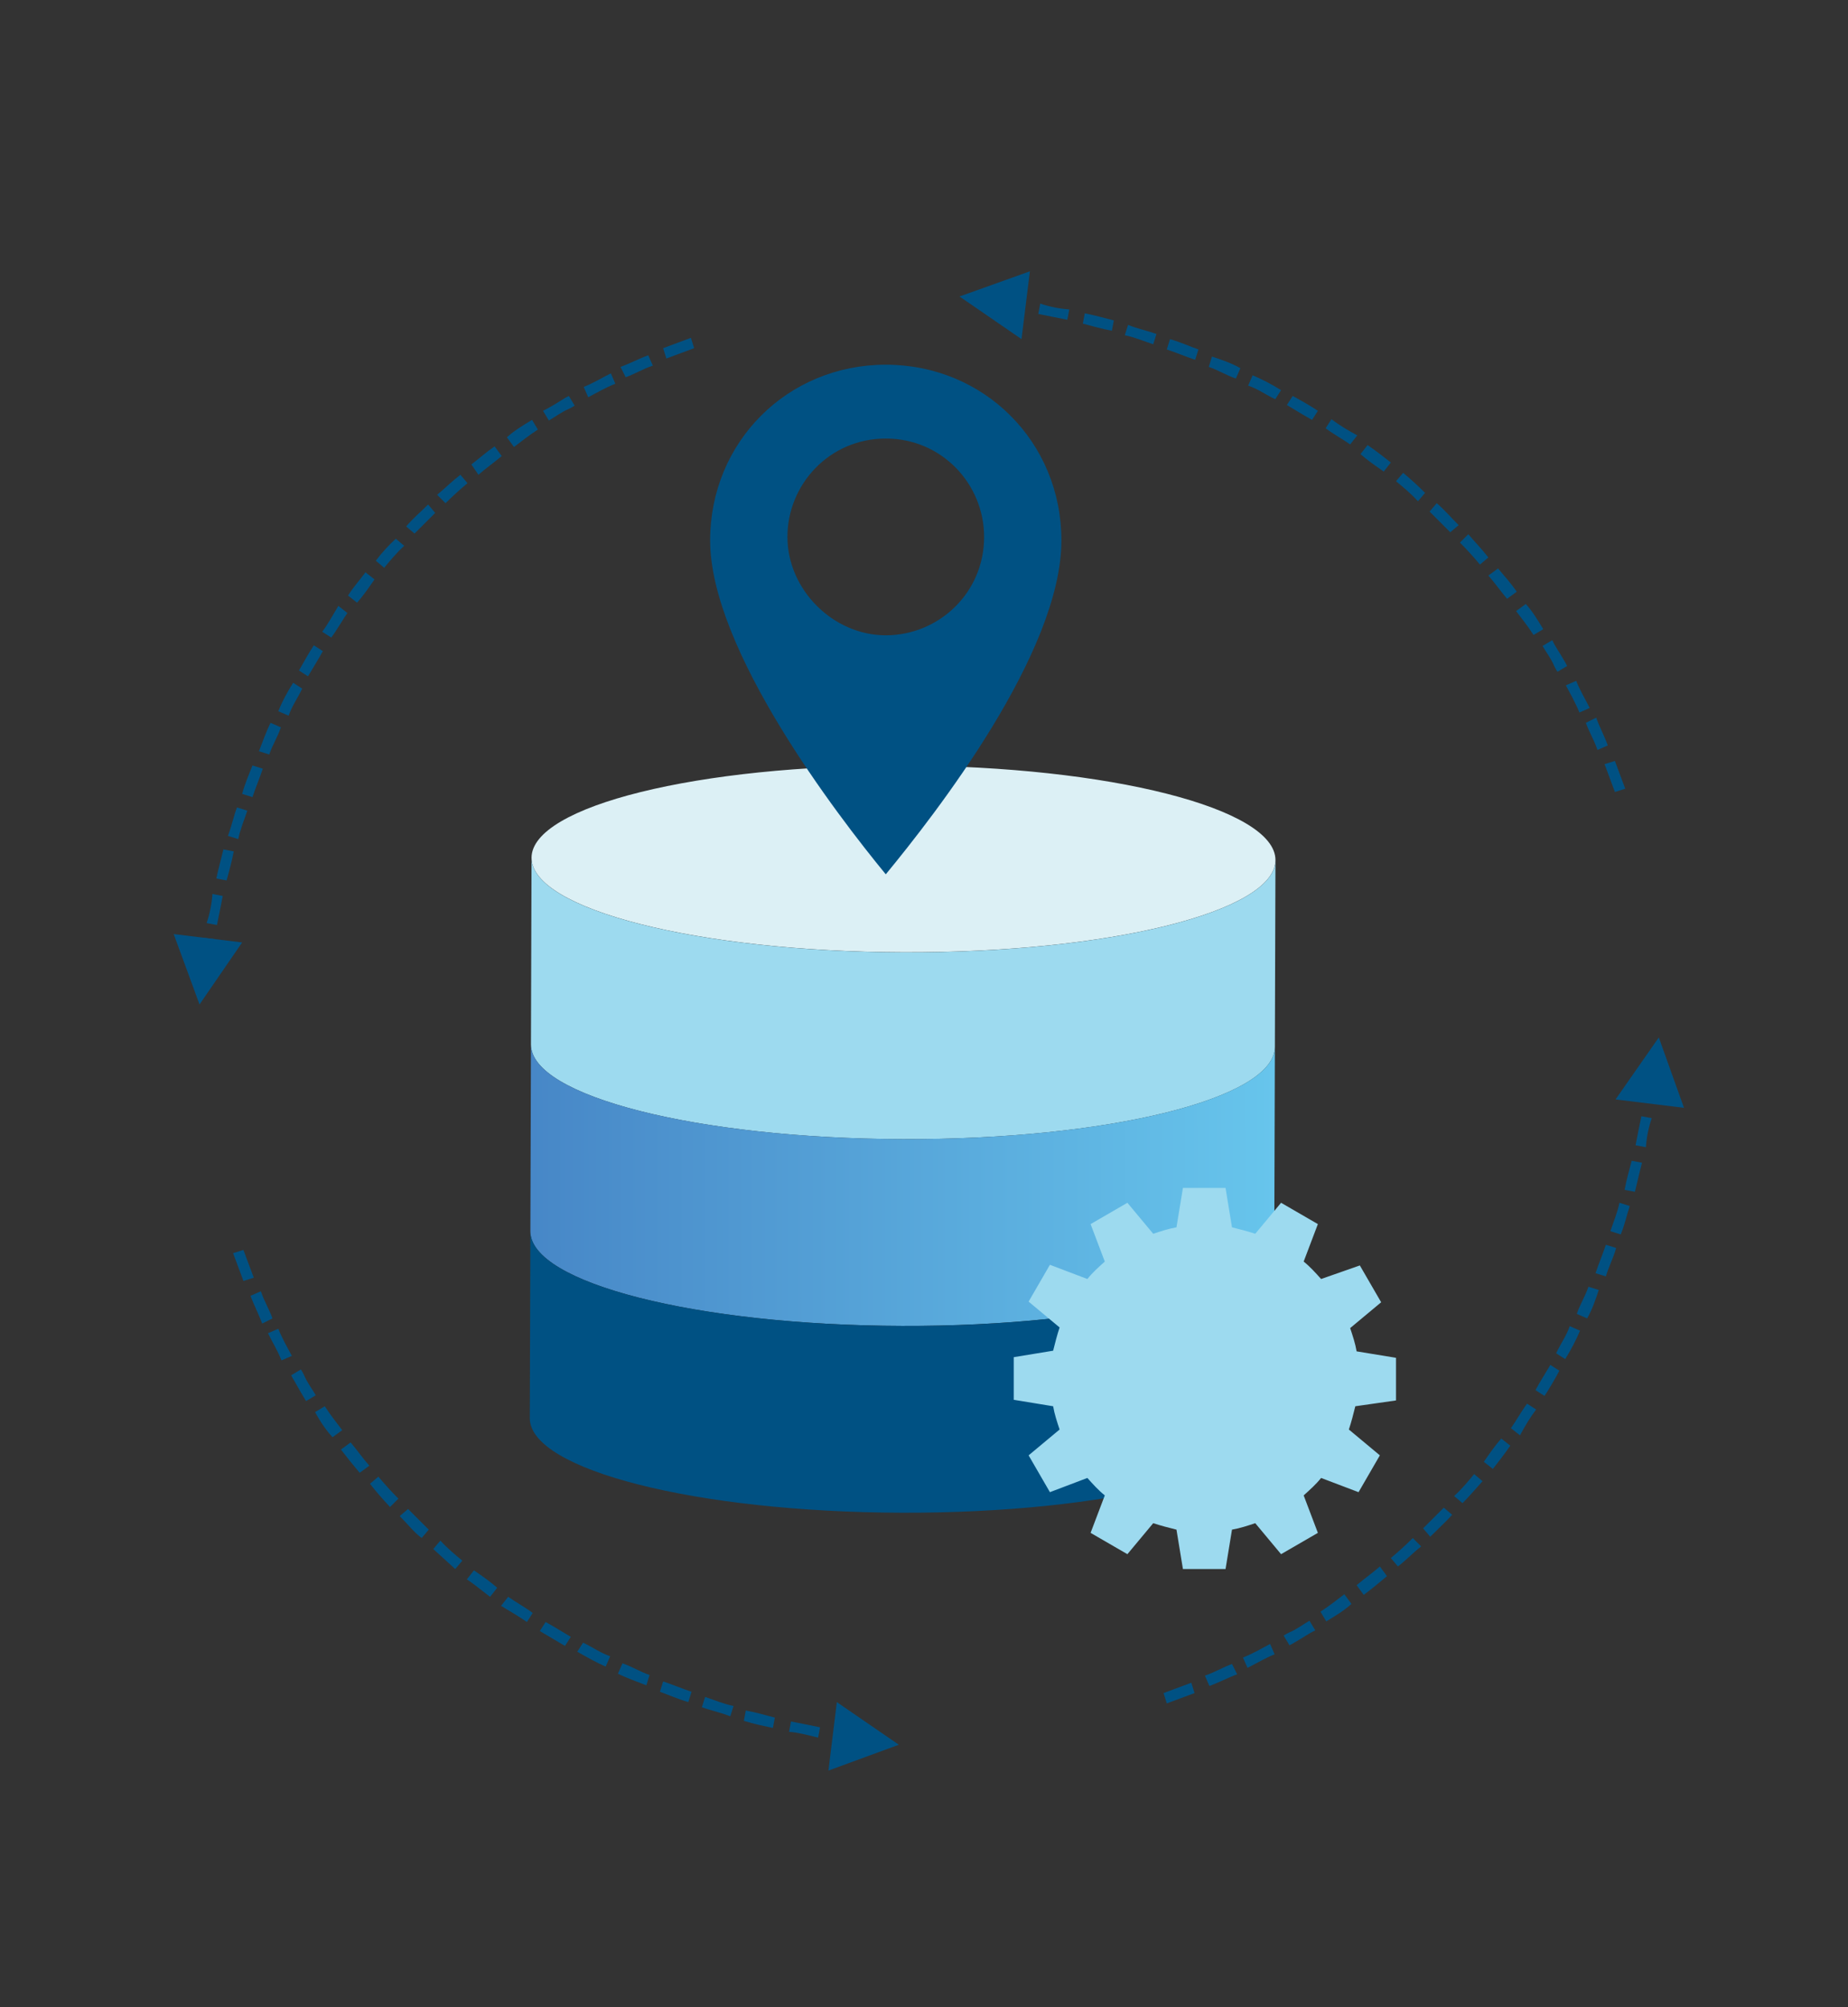 <?xml version="1.0" encoding="utf-8"?>
<!-- Generator: Adobe Illustrator 25.3.1, SVG Export Plug-In . SVG Version: 6.00 Build 0)  -->
<svg version="1.1" id="icon" xmlns="http://www.w3.org/2000/svg" xmlns:xlink="http://www.w3.org/1999/xlink" x="0px" y="0px"
	 viewBox="0 0 286.2 310.7" style="enable-background:new 0 0 286.2 310.7;" xml:space="preserve">
<rect x="0" y="0" width="286.2" height="310.7" fill="#333333" stroke="none"/>
<style type="text/css">
	.st0{fill:#DCF0F5;}
	.st1{fill:#9DDAEF;}
	.st2{fill:url(#SVGID_1_);}
	.st3{fill:#005183;}
	.st4{opacity:0.5;}
	.st5{clip-path:url(#SVGID_6_);}
	.st6{clip-path:url(#SVGID_7_);fill:url(#SVGID_8_);}
	.st7{clip-path:url(#SVGID_13_);}
	.st8{clip-path:url(#SVGID_14_);fill:url(#SVGID_15_);}
	.st9{clip-path:url(#SVGID_20_);}
	.st10{clip-path:url(#SVGID_21_);fill:url(#SVGID_22_);}
	.st11{clip-path:url(#SVGID_27_);}
	.st12{clip-path:url(#SVGID_28_);fill:url(#SVGID_29_);}
	.st13{clip-path:url(#SVGID_34_);}
	.st14{clip-path:url(#SVGID_35_);fill:url(#SVGID_36_);}
	.st15{clip-path:url(#SVGID_41_);}
	.st16{clip-path:url(#SVGID_42_);fill:url(#SVGID_43_);}
	.st17{clip-path:url(#SVGID_48_);}
	.st18{clip-path:url(#SVGID_49_);fill:url(#SVGID_50_);}
	.st19{clip-path:url(#SVGID_55_);}
	.st20{clip-path:url(#SVGID_56_);fill:url(#SVGID_57_);}
	.st21{clip-path:url(#SVGID_62_);}
	.st22{clip-path:url(#SVGID_63_);fill:url(#SVGID_64_);}
	.st23{clip-path:url(#SVGID_69_);}
	.st24{clip-path:url(#SVGID_70_);fill:url(#SVGID_71_);}
</style>
<g id="surface1_4_">
	<path class="st0" d="M197.53,133.15c0.03-7.99-25.74-14.54-57.56-14.64s-57.62,6.29-57.65,14.27s25.74,14.54,57.56,14.64
		C171.7,147.53,197.51,141.14,197.53,133.15z"/>
	<path class="st1" d="M139.79,176.35c31.8,0.1,57.62-6.28,57.65-14.27l0.09-28.92c-0.03,7.99-25.85,14.38-57.65,14.27
		c-31.8-0.1-57.58-6.65-57.56-14.64l-0.09,28.92C82.21,169.69,107.99,176.24,139.79,176.35z"/>
	
		<linearGradient id="SVGID_1_" gradientUnits="userSpaceOnUse" x1="79.846" y1="162.058" x2="128.986" y2="162.058" gradientTransform="matrix(2.347 1.049389e-03 1.049388e-03 2.02 -105.4 -143.91)">
		<stop  offset="0" style="stop-color:#4787C7"/>
		<stop  offset="1" style="stop-color:#67C5EC"/>
	</linearGradient>
	<path class="st2" d="M139.7,205.26c31.8,0.1,57.62-6.28,57.65-14.27l0.09-28.92c-0.03,7.99-25.85,14.38-57.65,14.27
		c-31.8-0.1-57.58-6.65-57.56-14.64l-0.09,28.92C82.12,198.61,107.9,205.16,139.7,205.26z"/>
	<path class="st3" d="M197.35,190.99c-0.03,7.99-25.85,14.38-57.65,14.27c-31.8-0.1-57.58-6.65-57.56-14.64l-0.09,28.92
		c-0.03,7.99,25.75,14.54,57.56,14.64c31.8,0.1,57.62-6.28,57.65-14.27L197.35,190.99z"/>
</g>
<g class="st4">
	<g>
		<g>
			<g>
				<g>
					<g>
						<g>
							<g>
								<defs>
									<polygon id="SVGID_2_" points="61.7,-198.2 62.3,-198.2 61.7,-197.5 									"/>
								</defs>
								<clipPath id="SVGID_3_">
									<use xlink:href="#SVGID_2_"  style="overflow:visible;"/>
								</clipPath>
							</g>
							<g>
								<defs>
									<polygon id="SVGID_4_" points="61.7,-198.2 62.3,-198.2 61.7,-197.5 									"/>
								</defs>
								<defs>
									<polygon id="SVGID_5_" points="60.3,-199.5 59.6,-199.5 60.3,-200.2 									"/>
								</defs>
								<clipPath id="SVGID_6_">
									<use xlink:href="#SVGID_4_"  style="overflow:visible;"/>
								</clipPath>
								<clipPath id="SVGID_7_" class="st5">
									<use xlink:href="#SVGID_5_"  style="overflow:visible;"/>
								</clipPath>
								
									<linearGradient id="SVGID_8_" gradientUnits="userSpaceOnUse" x1="266.573" y1="1978.15" x2="278.688" y2="2005.654" gradientTransform="matrix(1 0 0 1 0 -2065.89)">
									<stop  offset="0" style="stop-color:#FFFFFF"/>
									<stop  offset="0.691" style="stop-color:#000000"/>
								</linearGradient>
								<polygon class="st6" points="251.3,-83.3 286.4,-61.3 292.1,-68.9 264.9,-85.1 								"/>
							</g>
						</g>
					</g>
				</g>
			</g>
		</g>
	</g>
	<g>
		<g>
			<g>
				<g>
					<g>
						<g>
							<g>
								<defs>
									<polygon id="SVGID_9_" points="61.7,-198.2 62.3,-198.2 61.7,-197.5 									"/>
								</defs>
								<clipPath id="SVGID_10_">
									<use xlink:href="#SVGID_9_"  style="overflow:visible;"/>
								</clipPath>
							</g>
							<g>
								<defs>
									<polygon id="SVGID_11_" points="61.7,-198.2 62.3,-198.2 61.7,-197.5 									"/>
								</defs>
								<defs>
									<polygon id="SVGID_12_" points="60.3,-199.5 59.6,-199.5 60.3,-200.2 									"/>
								</defs>
								<clipPath id="SVGID_13_">
									<use xlink:href="#SVGID_11_"  style="overflow:visible;"/>
								</clipPath>
								<clipPath id="SVGID_14_" class="st7">
									<use xlink:href="#SVGID_12_"  style="overflow:visible;"/>
								</clipPath>
								
									<linearGradient id="SVGID_15_" gradientUnits="userSpaceOnUse" x1="248.741" y1="1980.793" x2="261.952" y2="2010.787" gradientTransform="matrix(1 0 0 1 0 -2065.89)">
									<stop  offset="0" style="stop-color:#FFFFFF"/>
									<stop  offset="0.691" style="stop-color:#000000"/>
								</linearGradient>
								<polygon class="st8" points="232.5,-80.4 263.1,-59.5 275.6,-58.5 277.4,-61.6 246.4,-81.7 								"/>
							</g>
						</g>
					</g>
				</g>
			</g>
		</g>
	</g>
	<g>
		<g>
			<g>
				<g>
					<g>
						<g>
							<g>
								<defs>
									<polygon id="SVGID_16_" points="61.7,-198.2 62.3,-198.2 61.7,-197.5 									"/>
								</defs>
								<clipPath id="SVGID_17_">
									<use xlink:href="#SVGID_16_"  style="overflow:visible;"/>
								</clipPath>
							</g>
							<g>
								<defs>
									<polygon id="SVGID_18_" points="61.7,-198.2 62.3,-198.2 61.7,-197.5 									"/>
								</defs>
								<defs>
									<polygon id="SVGID_19_" points="60.3,-199.5 59.6,-199.5 60.3,-200.2 									"/>
								</defs>
								<clipPath id="SVGID_20_">
									<use xlink:href="#SVGID_18_"  style="overflow:visible;"/>
								</clipPath>
								<clipPath id="SVGID_21_" class="st9">
									<use xlink:href="#SVGID_19_"  style="overflow:visible;"/>
								</clipPath>
								
									<linearGradient id="SVGID_22_" gradientUnits="userSpaceOnUse" x1="230.161" y1="1984.216" x2="243.109" y2="2013.611" gradientTransform="matrix(1 0 0 1 0 -2065.89)">
									<stop  offset="0" style="stop-color:#FFFFFF"/>
									<stop  offset="0.691" style="stop-color:#000000"/>
								</linearGradient>
								<polygon class="st10" points="214,-76.9 240.7,-57 256.7,-55.8 258.5,-58.8 227.6,-78.8 								"/>
							</g>
						</g>
					</g>
				</g>
			</g>
		</g>
	</g>
	<g>
		<g>
			<g>
				<g>
					<g>
						<g>
							<g>
								<defs>
									<polygon id="SVGID_23_" points="61.7,-198.2 62.3,-198.2 61.7,-197.5 									"/>
								</defs>
								<clipPath id="SVGID_24_">
									<use xlink:href="#SVGID_23_"  style="overflow:visible;"/>
								</clipPath>
							</g>
							<g>
								<defs>
									<polygon id="SVGID_25_" points="61.7,-198.2 62.3,-198.2 61.7,-197.5 									"/>
								</defs>
								<defs>
									<polygon id="SVGID_26_" points="60.3,-199.5 59.6,-199.5 60.3,-200.2 									"/>
								</defs>
								<clipPath id="SVGID_27_">
									<use xlink:href="#SVGID_25_"  style="overflow:visible;"/>
								</clipPath>
								<clipPath id="SVGID_28_" class="st11">
									<use xlink:href="#SVGID_26_"  style="overflow:visible;"/>
								</clipPath>
								
									<linearGradient id="SVGID_29_" gradientUnits="userSpaceOnUse" x1="207.879" y1="1988.126" x2="216.877" y2="2008.554" gradientTransform="matrix(1 0 0 1 0 -2065.89)">
									<stop  offset="0" style="stop-color:#FFFFFF"/>
									<stop  offset="0.691" style="stop-color:#000000"/>
								</linearGradient>
								<polygon class="st12" points="195.3,-73.9 214.5,-62.1 222.4,-61.6 229.5,-61.1 208.9,-75.5 								"/>
							</g>
						</g>
					</g>
				</g>
			</g>
		</g>
	</g>
	<g>
		<g>
			<g>
				<g>
					<g>
						<g>
							<g>
								<defs>
									<polygon id="SVGID_30_" points="61.7,-198.2 62.3,-198.2 61.7,-197.5 									"/>
								</defs>
								<clipPath id="SVGID_31_">
									<use xlink:href="#SVGID_30_"  style="overflow:visible;"/>
								</clipPath>
							</g>
							<g>
								<defs>
									<polygon id="SVGID_32_" points="61.7,-198.2 62.3,-198.2 61.7,-197.5 									"/>
								</defs>
								<defs>
									<polygon id="SVGID_33_" points="60.3,-199.5 59.6,-199.5 60.3,-200.2 									"/>
								</defs>
								<clipPath id="SVGID_34_">
									<use xlink:href="#SVGID_32_"  style="overflow:visible;"/>
								</clipPath>
								<clipPath id="SVGID_35_" class="st13">
									<use xlink:href="#SVGID_33_"  style="overflow:visible;"/>
								</clipPath>
								
									<linearGradient id="SVGID_36_" gradientUnits="userSpaceOnUse" x1="188.902" y1="1990.807" x2="196.169" y2="2007.306" gradientTransform="matrix(1 0 0 1 0 -2065.89)">
									<stop  offset="0" style="stop-color:#FFFFFF"/>
									<stop  offset="0.691" style="stop-color:#000000"/>
								</linearGradient>
								<polygon class="st14" points="176.5,-71 189.5,-64.2 201.2,-63.1 208.6,-62.6 190,-72.5 								"/>
							</g>
						</g>
					</g>
				</g>
			</g>
		</g>
	</g>
	<g>
		<g>
			<g>
				<g>
					<g>
						<g>
							<g>
								<defs>
									<polygon id="SVGID_37_" points="61.7,-198.2 62.3,-198.2 61.7,-197.5 									"/>
								</defs>
								<clipPath id="SVGID_38_">
									<use xlink:href="#SVGID_37_"  style="overflow:visible;"/>
								</clipPath>
							</g>
							<g>
								<defs>
									<polygon id="SVGID_39_" points="61.7,-198.2 62.3,-198.2 61.7,-197.5 									"/>
								</defs>
								<defs>
									<polygon id="SVGID_40_" points="60.3,-199.5 59.6,-199.5 60.3,-200.2 									"/>
								</defs>
								<clipPath id="SVGID_41_">
									<use xlink:href="#SVGID_39_"  style="overflow:visible;"/>
								</clipPath>
								<clipPath id="SVGID_42_" class="st15">
									<use xlink:href="#SVGID_40_"  style="overflow:visible;"/>
								</clipPath>
								
									<linearGradient id="SVGID_43_" gradientUnits="userSpaceOnUse" x1="166.369" y1="1993.031" x2="171.487" y2="2004.649" gradientTransform="matrix(1 0 0 1 0 -2065.89)">
									<stop  offset="6.060610e-03" style="stop-color:#FFFFFF"/>
									<stop  offset="0.691" style="stop-color:#000000"/>
								</linearGradient>
								<polygon class="st16" points="156.2,-69.3 159.3,-66.6 176.5,-65.1 181.7,-64.7 169.7,-70.9 								"/>
							</g>
						</g>
					</g>
				</g>
			</g>
		</g>
	</g>
	<g>
		<g>
			<g>
				<g>
					<g>
						<g>
							<g>
								<defs>
									<polygon id="SVGID_44_" points="61.7,-198.2 62.3,-198.2 61.7,-197.5 									"/>
								</defs>
								<clipPath id="SVGID_45_">
									<use xlink:href="#SVGID_44_"  style="overflow:visible;"/>
								</clipPath>
							</g>
							<g>
								<defs>
									<polygon id="SVGID_46_" points="61.7,-198.2 62.3,-198.2 61.7,-197.5 									"/>
								</defs>
								<defs>
									<polygon id="SVGID_47_" points="60.3,-199.5 59.6,-199.5 60.3,-200.2 									"/>
								</defs>
								<clipPath id="SVGID_48_">
									<use xlink:href="#SVGID_46_"  style="overflow:visible;"/>
								</clipPath>
								<clipPath id="SVGID_49_" class="st17">
									<use xlink:href="#SVGID_47_"  style="overflow:visible;"/>
								</clipPath>
								
									<linearGradient id="SVGID_50_" gradientUnits="userSpaceOnUse" x1="257.209" y1="1978.676" x2="268.639" y2="2004.625" gradientTransform="matrix(1 0 0 1 0 -2065.89)">
									<stop  offset="0" style="stop-color:#FFFFFF"/>
									<stop  offset="1" style="stop-color:#000000"/>
								</linearGradient>
								<polygon class="st18" points="246.2,-84.5 246.2,-81.7 276.1,-62.3 280.3,-65.3 251.3,-83.3 								"/>
							</g>
						</g>
					</g>
				</g>
			</g>
		</g>
	</g>
	<g>
		<g>
			<g>
				<g>
					<g>
						<g>
							<g>
								<defs>
									<polygon id="SVGID_51_" points="61.7,-198.2 62.3,-198.2 61.7,-197.5 									"/>
								</defs>
								<clipPath id="SVGID_52_">
									<use xlink:href="#SVGID_51_"  style="overflow:visible;"/>
								</clipPath>
							</g>
							<g>
								<defs>
									<polygon id="SVGID_53_" points="61.7,-198.2 62.3,-198.2 61.7,-197.5 									"/>
								</defs>
								<defs>
									<polygon id="SVGID_54_" points="60.3,-199.5 59.6,-199.5 60.3,-200.2 									"/>
								</defs>
								<clipPath id="SVGID_55_">
									<use xlink:href="#SVGID_53_"  style="overflow:visible;"/>
								</clipPath>
								<clipPath id="SVGID_56_" class="st19">
									<use xlink:href="#SVGID_54_"  style="overflow:visible;"/>
								</clipPath>
								
									<linearGradient id="SVGID_57_" gradientUnits="userSpaceOnUse" x1="238.406" y1="1981.76" x2="250.216" y2="2008.572" gradientTransform="matrix(1 0 0 1 0 -2065.89)">
									<stop  offset="0" style="stop-color:#FFFFFF"/>
									<stop  offset="0.988" style="stop-color:#000000"/>
								</linearGradient>
								<polygon class="st20" points="227.3,-81.5 232.5,-80.4 262.1,-60.2 254.5,-59 227.6,-78.8 								"/>
							</g>
						</g>
					</g>
				</g>
			</g>
		</g>
	</g>
	<g>
		<g>
			<g>
				<g>
					<g>
						<g>
							<g>
								<defs>
									<polygon id="SVGID_58_" points="61.7,-198.2 62.3,-198.2 61.7,-197.5 									"/>
								</defs>
								<clipPath id="SVGID_59_">
									<use xlink:href="#SVGID_58_"  style="overflow:visible;"/>
								</clipPath>
							</g>
							<g>
								<defs>
									<polygon id="SVGID_60_" points="61.7,-198.2 62.3,-198.2 61.7,-197.5 									"/>
								</defs>
								<defs>
									<polygon id="SVGID_61_" points="60.3,-199.5 59.6,-199.5 60.3,-200.2 									"/>
								</defs>
								<clipPath id="SVGID_62_">
									<use xlink:href="#SVGID_60_"  style="overflow:visible;"/>
								</clipPath>
								<clipPath id="SVGID_63_" class="st21">
									<use xlink:href="#SVGID_61_"  style="overflow:visible;"/>
								</clipPath>
								
									<linearGradient id="SVGID_64_" gradientUnits="userSpaceOnUse" x1="230.23" y1="2003.864" x2="217.619" y2="1994.069" gradientTransform="matrix(1 0 0 1 0 -2065.89)">
									<stop  offset="0" style="stop-color:#0D0D0D"/>
									<stop  offset="1" style="stop-color:#FFFFFF"/>
								</linearGradient>
								<polygon class="st22" points="208.7,-78.2 208.9,-75.5 226.4,-61.9 235.8,-60.8 214,-76.9 								"/>
							</g>
						</g>
					</g>
				</g>
			</g>
		</g>
	</g>
	<g>
		<g>
			<g>
				<g>
					<g>
						<g>
							<g>
								<defs>
									<polygon id="SVGID_65_" points="61.7,-198.2 62.3,-198.2 61.7,-197.5 									"/>
								</defs>
								<clipPath id="SVGID_66_">
									<use xlink:href="#SVGID_65_"  style="overflow:visible;"/>
								</clipPath>
							</g>
							<g>
								<defs>
									<polygon id="SVGID_67_" points="61.7,-198.2 62.3,-198.2 61.7,-197.5 									"/>
								</defs>
								<defs>
									<polygon id="SVGID_68_" points="60.3,-199.5 59.6,-199.5 60.3,-200.2 									"/>
								</defs>
								<clipPath id="SVGID_69_">
									<use xlink:href="#SVGID_67_"  style="overflow:visible;"/>
								</clipPath>
								<clipPath id="SVGID_70_" class="st23">
									<use xlink:href="#SVGID_68_"  style="overflow:visible;"/>
								</clipPath>
								
									<linearGradient id="SVGID_71_" gradientUnits="userSpaceOnUse" x1="175.261" y1="1994.504" x2="185.687" y2="2003.915" gradientTransform="matrix(1 0 0 1 0 -2065.89)">
									<stop  offset="0" style="stop-color:#FFFFFF"/>
									<stop  offset="1" style="stop-color:#141414"/>
								</linearGradient>
								<polygon class="st24" points="169.9,-72.6 169.7,-70.9 179.2,-65.3 189.1,-64.4 176.7,-70.8 								"/>
							</g>
						</g>
					</g>
				</g>
			</g>
		</g>
	</g>
</g>
<g id="kruh-02">
	<path class="st1" d="M184,241.9l-1-5.9l-0.6-0.2c-1.2-0.3-2.4-0.6-3.5-1l-0.6-0.2l-3.9,4.7l-4.2-2.5l2.2-5.7l-0.6-0.5
		c-0.9-0.7-1.6-1.5-2.5-2.5l-0.6-0.6l-5.6,2.1l-2.5-4.2l4.7-3.9l-0.2-0.6c-0.4-1.1-0.8-2.3-1-3.4l-0.1-0.7l-6-1v-4.9l5.9-1l0.2-0.6
		c0.3-1.2,0.6-2.4,1-3.5l0.2-0.6l-4.7-3.9l2.5-4.2l5.7,2.2l0.5-0.6c0.7-0.9,1.5-1.6,2.5-2.5l0.6-0.6l-2.1-5.6l4.2-2.5l3.9,4.7
		l0.6-0.2c1.1-0.4,2.3-0.8,3.4-1l0.7-0.1l1-6h4.9l1,5.9l0.6,0.2c1.2,0.3,2.4,0.6,3.5,1l0.6,0.2l3.9-4.7l4.2,2.5l-2.2,5.7l0.6,0.5
		c0.9,0.7,1.6,1.5,2.5,2.5l0.5,0.6l5.8-2l2.5,4.3l-4.7,3.9l0.2,0.6c0.4,1.1,0.8,2.3,1,3.4l0.1,0.7l6,1v4.9L209,217l-0.2,0.7
		c-0.3,1.2-0.6,2.4-1,3.5l-0.2,0.6l4.7,3.9l-2.5,4.2l-5.7-2.2l-0.5,0.6c-0.7,0.9-1.5,1.6-2.5,2.5l-0.6,0.6l2.1,5.6l-4.2,2.5
		l-3.9-4.7l-0.6,0.2c-1.1,0.4-2.3,0.8-3.4,1l-0.7,0.1l-1,6H184V241.9L184,241.9z"/>
	<path class="st1" d="M188.1,185.9l0.7,4.4l0.2,1.3l1.3,0.3c1.2,0.3,2.3,0.6,3.5,1l1.3,0.4l0.9-1l2.9-3.5l2.8,1.6l-1.6,4.2l-0.5,1.4
		l1.1,0.9c0.8,0.7,1.5,1.5,2.4,2.4l0.1,0.1l0.9,1l1.3-0.4l4.4-1.6l1.6,2.8l-3.5,2.9l-1,0.9l0.4,1.3c0.4,1.2,0.8,2.3,0.9,3.3l0.2,1.4
		l1.4,0.2l4.4,0.7v3.2l-4.6,0.7l-1.3,0.2l-0.3,1.3c-0.3,1.2-0.6,2.3-1,3.5l-0.4,1.2l1,0.9l3.5,2.9l-1.6,2.8l-4.2-1.6l-1.4-0.5
		l-0.9,1.1c-0.7,0.8-1.5,1.5-2.4,2.4l0,0l-1,0.9l0.5,1.3l1.6,4.2l-2.8,1.6l-2.9-3.5l-0.9-1l-1.3,0.4c-1.2,0.4-2.3,0.8-3.3,0.9
		l-1.4,0.2l-0.2,1.4l-0.7,4.4H185l-0.7-4.4l-0.2-1.3l-1.3-0.3c-1.2-0.3-2.3-0.6-3.5-1l-1.3-0.4l-0.9,1l-2.9,3.5l-2.8-1.6l1.6-4.2
		l0.5-1.4l-1.1-0.9c-0.8-0.7-1.5-1.5-2.4-2.4l-0.1-0.1l-0.9-1l-1.3,0.5l-4.2,1.6l-1.6-2.8l3.5-2.9l1-0.9l-0.4-1.3
		c-0.4-1.2-0.8-2.3-0.9-3.3l-0.2-1.4l-1.4-0.2l-4.4-0.7v-3.2l4.4-0.7l1.3-0.2l0.3-1.3c0.3-1.2,0.6-2.3,1-3.5l0.4-1.3l-1-0.9
		l-3.5-2.9l1.6-2.8l4.2,1.6l1.4,0.5l0.9-1.1c0.7-0.8,1.5-1.5,2.4-2.4l0.1-0.1l1-0.9l-0.5-1.3l-1.6-4.2l2.8-1.6l2.9,3.5l0.9,1
		l1.3-0.4c1.2-0.4,2.3-0.8,3.3-0.9l1.4-0.2l0.2-1.4l0.7-4.4L188.1,185.9 M189.8,183.9h-6.6l-1,6.1c-1.2,0.2-2.4,0.6-3.6,1l-4-4.8
		l-5.7,3.3l2.2,5.8c-1,0.9-1.9,1.7-2.7,2.7l-5.8-2.2l-3.3,5.7l4.8,4c-0.4,1.2-0.7,2.4-1,3.6l-6.1,1v6.6l6.1,1c0.2,1.2,0.6,2.4,1,3.6
		l-4.8,4l3.3,5.7l5.8-2.2c0.9,1,1.7,1.9,2.7,2.7l-2.2,5.8l5.7,3.3l4-4.8c1.2,0.4,2.4,0.7,3.6,1l1,6.1h6.6l1-6.1
		c1.2-0.2,2.4-0.6,3.6-1l4,4.8l5.7-3.3l-2.2-5.8c1-0.9,1.9-1.7,2.7-2.7l5.8,2.2l3.3-5.7l-4.8-4c0.4-1.2,0.7-2.4,1-3.6l6.3-0.9v-6.6
		l-6.1-1c-0.2-1.2-0.6-2.4-1-3.6l4.8-4l-3.3-5.7l-6,2.1c-0.9-1-1.7-1.9-2.7-2.7l2.2-5.8l-5.7-3.3l-4,4.8c-1.2-0.4-2.4-0.7-3.6-1
		L189.8,183.9L189.8,183.9z"/>
	
		<animateTransform  accumulate="none" additive="replace" attributeName="transform" attributeType="XML" calcMode="linear" dur="14s" fill="remove" from="360 185 213.48" repeatCount="indefinite" restart="always" to="0 185 213.48" type="rotate">
		</animateTransform>
</g>
<g>
	
		<animateTransform  accumulate="none" additive="replace" attributeName="transform" attributeType="XML" calcMode="linear" dur="12s" fill="remove" from="120 143 157" repeatCount="indefinite" restart="always" to="-240 143 157" type="rotate">
		</animateTransform>
	<path class="st3" d="M129,269.3l0.2-1.6c1.8,0.2,3.2,0.3,4.7,0.5l-0.2,1.6C132,269.6,130.6,269.5,129,269.3z M122.2,268.1l0.3-1.6
		c1.6,0.3,3,0.6,4.5,0.9l-0.3,1.6C125.1,268.6,123.6,268.2,122.2,268.1z M115.2,266.4l0.3-1.6c1.6,0.3,3,0.7,4.5,1.1l-0.3,1.6
		C118.3,267.2,116.8,266.9,115.2,266.4z M108.7,264.3l0.5-1.6c1.5,0.5,2.9,1.1,4.4,1.4l-0.5,1.6
		C111.6,265.1,110.1,264.8,108.7,264.3z M102.2,261.9l0.5-1.6c1.5,0.5,2.9,1.1,4.4,1.6l-0.5,1.6C104.9,263,103.6,262.4,102.2,261.9z
		 M95.7,259.1l0.7-1.6c1.5,0.5,2.7,1.3,4.2,1.8l-0.5,1.6C98.6,260.3,97.1,259.8,95.7,259.1z M89.4,255.7l0.9-1.4
		c1.5,0.7,2.7,1.6,4.2,2.1l-0.7,1.6C92.4,257.4,91,256.6,89.4,255.7z M83.6,252.5l0.9-1.4c1.3,0.7,2.7,1.6,3.9,2.3l-0.9,1.4
		C86.3,254.1,84.8,253.2,83.6,252.5z M77.6,248.6l1.1-1.4c1.3,0.9,2.6,1.6,3.8,2.5l-0.9,1.4C80.3,250.2,79.1,249.5,77.6,248.6z
		 M72.3,244.5l1.1-1.4c1.3,0.9,2.6,1.8,3.6,2.7l-1.1,1.4C74.7,246.3,73.4,245.2,72.3,244.5z M67.1,239.8l1.1-1.3
		c1.1,1.2,2.3,2.2,3.4,3.1l-1.1,1.3C69.4,241.9,68.2,240.8,67.1,239.8z M61.9,234.7l1.3-1.1c1.1,1.1,2.1,2.1,3.2,3.2l-1.1,1.3
		C64,237.1,63.2,236,61.9,234.7z M57.3,229.7l1.3-1.1c1.1,1.3,2,2.3,3.1,3.4l-1.3,1.3C59.3,232.1,58.3,231,57.3,229.7z M52.8,224.4
		l1.5-1.1c1.1,1.3,2,2.6,2.9,3.6l-1.5,1.1C54.6,226.7,53.8,225.7,52.8,224.4z M48.8,218.6l1.5-0.9c0.9,1.4,1.8,2.5,2.7,3.7l-1.5,1.1
		C50.5,221.4,49.6,220.1,48.8,218.6z M45.6,213.8c-0.2-0.3-0.3-0.5-0.5-0.9l1.5-0.9c0.2,0.3,0.3,0.5,0.5,0.9
		c0.5,1.2,1.3,2.2,1.8,3.1l-1.5,0.9C46.8,215.9,46.2,214.9,45.6,213.8z M43.6,210.6c-0.6-1.5-1.4-2.8-2.1-4.2l1.6-0.7
		c0.6,1.5,1.4,2.9,2.1,4.2L43.6,210.6z M40.6,204.9c-0.5-1.4-1.3-2.9-1.8-4.3l1.6-0.7c0.5,1.5,1.3,2.8,1.8,4.2L40.6,204.9z
		 M37.7,198.3c-0.5-1.4-1.1-2.9-1.6-4.3l1.6-0.5c0.5,1.4,1.1,2.9,1.6,4.3L37.7,198.3z"/>
	<polygon class="st3" points="129.6,263.5 139.2,270.1 128.3,274.1 	"/>
</g>
<g>
	
		<animateTransform  accumulate="none" additive="replace" attributeName="transform" attributeType="XML" calcMode="linear" dur="12s" fill="remove" from="120 143 157" repeatCount="indefinite" restart="always" to="-240 143 157" type="rotate">
		</animateTransform>
	<path class="st3" d="M256.1,170.8l-1.6-0.2c0.2-1.8,0.3-3.2,0.5-4.7l1.6,0.2C256.4,167.8,256.3,169.2,256.1,170.8z M254.9,177.6
		l-1.6-0.3c0.3-1.6,0.6-3,0.9-4.5l1.6,0.3C255.3,174.6,255,176.1,254.9,177.6z M253.2,184.5l-1.6-0.3c0.3-1.6,0.7-3,1.1-4.5l1.6,0.3
		C253.9,181.5,253.6,182.9,253.2,184.5z M251,191.1l-1.6-0.5c0.5-1.5,1.1-2.9,1.4-4.4l1.6,0.5C251.9,188.2,251.6,189.7,251,191.1z
		 M248.7,197.6l-1.6-0.5c0.5-1.5,1.1-2.9,1.6-4.4l1.6,0.5C249.8,194.9,249.1,196.2,248.7,197.6z M245.8,204.1l-1.6-0.7
		c0.5-1.5,1.3-2.7,1.8-4.2l1.6,0.5C247.1,201.2,246.6,202.7,245.8,204.1z M242.4,210.4l-1.4-0.9c0.7-1.5,1.6-2.7,2.1-4.2l1.6,0.7
		C244.1,207.4,243.4,208.8,242.4,210.4z M239.2,216.1l-1.4-0.9c0.7-1.3,1.6-2.7,2.3-3.9l1.4,0.9C240.8,213.5,240,214.9,239.2,216.1z
		 M235.4,222.2l-1.4-1.1c0.9-1.3,1.6-2.6,2.5-3.8l1.4,0.9C237,219.4,236.2,220.7,235.4,222.2z M231.2,227.4l-1.4-1.1
		c0.9-1.3,1.8-2.6,2.7-3.6l1.4,1.1C233,225.1,232,226.4,231.2,227.4z M226.5,232.7l-1.3-1.1c1.2-1.1,2.2-2.3,3.1-3.4l1.3,1.1
		C228.6,230.4,227.6,231.6,226.5,232.7z M221.5,237.9l-1.1-1.3c1.1-1.1,2.1-2.1,3.2-3.2l1.3,1.1
		C223.8,235.7,222.8,236.6,221.5,237.9z M216.5,242.5l-1.1-1.3c1.3-1.1,2.3-2,3.4-3.1l1.3,1.3C218.8,240.4,217.8,241.5,216.5,242.5z
		 M211.2,246.9l-1.1-1.5c1.3-1.1,2.6-2,3.6-2.9l1.1,1.5C213.5,245.1,212.4,246,211.2,246.9z M205.4,251l-0.9-1.5
		c1.4-0.9,2.5-1.8,3.7-2.7l1.1,1.5C208.2,249.3,206.9,250.1,205.4,251z M200.6,254.2c-0.3,0.2-0.5,0.3-0.9,0.5l-0.9-1.5
		c0.3-0.2,0.5-0.3,0.9-0.5c1.2-0.5,2.2-1.3,3.1-1.8l0.9,1.5C202.6,252.9,201.7,253.6,200.6,254.2z M197.4,256.1
		c-1.5,0.6-2.8,1.4-4.2,2.1l-0.7-1.6c1.5-0.6,2.9-1.4,4.2-2.1L197.4,256.1z M191.6,259.2c-1.4,0.5-2.9,1.3-4.3,1.8l-0.7-1.6
		c1.5-0.5,2.8-1.3,4.2-1.8L191.6,259.2z M185,262.1c-1.4,0.5-2.9,1.1-4.3,1.6l-0.5-1.6c1.4-0.5,2.9-1.1,4.3-1.6L185,262.1z"/>
	<polygon class="st3" points="250.2,170.2 256.9,160.6 260.8,171.5 	"/>
</g>
<g>
	
		<animateTransform  accumulate="none" additive="replace" attributeName="transform" attributeType="XML" calcMode="linear" dur="12s" fill="remove" from="120 143 157" repeatCount="indefinite" restart="always" to="-240 143 157" type="rotate">
		</animateTransform>
	<path class="st3" d="M158.8,46.7l-0.2,1.6c-1.8-0.2-3.2-0.3-4.7-0.5l0.2-1.6C155.8,46.4,157.2,46.5,158.8,46.7z M165.6,47.9
		l-0.3,1.6c-1.6-0.3-3-0.6-4.5-0.9l0.3-1.6C162.6,47.5,164.1,47.8,165.6,47.9z M172.5,49.6l-0.3,1.6c-1.6-0.3-3-0.7-4.5-1.1l0.3-1.6
		C169.5,48.8,170.9,49.2,172.5,49.6z M179.1,51.7l-0.5,1.6c-1.5-0.5-2.9-1.1-4.4-1.4l0.5-1.6C176.2,50.9,177.7,51.2,179.1,51.7z
		 M185.6,54.1l-0.5,1.6c-1.5-0.5-2.9-1.1-4.4-1.6l0.5-1.6C182.9,53,184.2,53.6,185.6,54.1z M192.1,57l-0.7,1.6
		c-1.5-0.5-2.7-1.3-4.2-1.8l0.5-1.6C189.2,55.7,190.7,56.2,192.1,57z M198.4,60.4l-0.9,1.4c-1.5-0.7-2.7-1.6-4.2-2.1l0.7-1.6
		C195.4,58.7,196.8,59.4,198.4,60.4z M204.1,63.6l-0.9,1.4c-1.3-0.7-2.7-1.6-3.9-2.3l0.9-1.4C201.5,62,202.9,62.8,204.1,63.6z
		 M210.2,67.4l-1.1,1.4c-1.3-0.9-2.6-1.6-3.8-2.5l0.9-1.4C207.4,65.8,208.7,66.6,210.2,67.4z M215.4,71.6l-1.1,1.4
		c-1.3-0.9-2.6-1.8-3.6-2.7l1.1-1.4C213.1,69.8,214.4,70.8,215.4,71.6z M220.7,76.3l-1.1,1.3c-1.1-1.2-2.3-2.2-3.4-3.1l1.1-1.3
		C218.4,74.1,219.6,75.2,220.7,76.3z M225.9,81.3l-1.3,1.1c-1.1-1.1-2.1-2.1-3.2-3.2l1.1-1.3C223.7,78.9,224.6,80,225.9,81.3z
		 M230.5,86.3l-1.3,1.1c-1.1-1.3-2-2.3-3.1-3.4l1.3-1.3C228.4,83.9,229.5,85,230.5,86.3z M234.9,91.6l-1.5,1.1
		c-1.1-1.3-2-2.6-2.9-3.6L232,88C233.1,89.3,234,90.3,234.9,91.6z M239,97.4l-1.5,0.9c-0.9-1.4-1.8-2.5-2.7-3.7l1.5-1.1
		C237.3,94.6,238.1,95.9,239,97.4z M242.2,102.2c0.2,0.3,0.3,0.5,0.5,0.9l-1.5,0.9c-0.2-0.3-0.3-0.5-0.5-0.9
		c-0.5-1.2-1.3-2.2-1.8-3.1l1.5-0.9C240.9,100.2,241.6,101.1,242.2,102.2z M244.1,105.4c0.6,1.5,1.4,2.8,2.1,4.2l-1.6,0.7
		c-0.6-1.5-1.4-2.9-2.1-4.2L244.1,105.4z M247.2,111.1c0.5,1.4,1.3,2.9,1.8,4.3l-1.6,0.7c-0.5-1.5-1.3-2.8-1.8-4.2L247.2,111.1z
		 M250.1,117.8c0.5,1.4,1.1,2.9,1.6,4.3l-1.6,0.5c-0.5-1.4-1.1-2.9-1.6-4.3L250.1,117.8z"/>
	<polygon class="st3" points="158.2,52.5 148.6,45.9 159.5,42 	"/>
</g>
<g>
	
		<animateTransform  accumulate="none" additive="replace" attributeName="transform" attributeType="XML" calcMode="linear" dur="12s" fill="remove" from="120 143 157" repeatCount="indefinite" restart="always" to="-240 143 157" type="rotate">
		</animateTransform>
	<path class="st3" d="M31.7,145.2l1.6,0.2c-0.2,1.8-0.3,3.2-0.5,4.7l-1.6-0.2C31.4,148.2,31.5,146.8,31.7,145.2z M32.9,138.4
		l1.6,0.3c-0.3,1.6-0.6,3-0.9,4.5l-1.6-0.3C32.5,141.4,32.8,139.9,32.9,138.4z M34.6,131.5l1.6,0.3c-0.3,1.6-0.7,3-1.1,4.5l-1.6-0.3
		C33.8,134.6,34.2,133.1,34.6,131.5z M36.7,125l1.6,0.5c-0.5,1.5-1.1,2.9-1.4,4.4l-1.6-0.5C35.9,127.8,36.2,126.3,36.7,125z
		 M39.1,118.5l1.6,0.5c-0.5,1.5-1.1,2.9-1.6,4.4l-1.6-0.5C38,121.1,38.6,119.8,39.1,118.5z M41.9,111.9l1.6,0.7
		c-0.5,1.5-1.3,2.7-1.8,4.2l-1.6-0.5C40.7,114.8,41.2,113.3,41.9,111.9z M45.4,105.7l1.4,0.9c-0.7,1.5-1.6,2.7-2.1,4.2l-1.6-0.7
		C43.7,108.6,44.4,107.3,45.4,105.7z M48.6,99.9l1.4,0.9c-0.7,1.3-1.6,2.7-2.3,3.9l-1.4-0.9C47,102.6,47.8,101.1,48.6,99.9z
		 M52.4,93.8l1.4,1.1c-0.9,1.3-1.6,2.6-2.5,3.8l-1.4-0.9C50.8,96.6,51.5,95.3,52.4,93.8z M56.6,88.6l1.4,1.1
		c-0.9,1.3-1.8,2.6-2.7,3.6l-1.4-1.1C54.7,90.9,55.8,89.7,56.6,88.6z M61.3,83.4l1.3,1.1c-1.2,1.1-2.2,2.3-3.1,3.4l-1.3-1.1
		C59.1,85.6,60.2,84.4,61.3,83.4z M66.3,78.1l1.1,1.3c-1.1,1.1-2.1,2.1-3.2,3.2l-1.3-1.1C63.9,80.3,65,79.4,66.3,78.1z M71.3,73.5
		l1.1,1.3c-1.3,1.1-2.3,2-3.4,3.1l-1.3-1.3C68.9,75.6,70,74.5,71.3,73.5z M76.6,69.1l1.1,1.5c-1.3,1.1-2.6,2-3.6,2.9L73,71.9
		C74.3,70.9,75.3,70,76.6,69.1z M82.4,65l0.9,1.5c-1.4,0.9-2.5,1.8-3.7,2.7l-1.1-1.5C79.6,66.7,80.9,65.9,82.4,65z M87.2,61.8
		c0.3-0.2,0.5-0.3,0.9-0.5l0.9,1.5c-0.3,0.2-0.5,0.3-0.9,0.5c-1.2,0.5-2.2,1.3-3.1,1.8l-0.9-1.5C85.1,63.1,86.1,62.5,87.2,61.8z
		 M90.4,59.9c1.5-0.6,2.8-1.4,4.2-2.1l0.7,1.6c-1.5,0.6-2.9,1.4-4.2,2.1L90.4,59.9z M96.1,56.8c1.4-0.5,2.9-1.3,4.3-1.8l0.7,1.6
		c-1.5,0.5-2.8,1.3-4.2,1.8L96.1,56.8z M102.7,53.9c1.4-0.5,2.9-1.1,4.3-1.6l0.5,1.6c-1.4,0.5-2.9,1.1-4.3,1.6L102.7,53.9z"/>
	<polygon class="st3" points="37.5,145.9 30.9,155.5 26.9,144.6 	"/>
</g>
<path class="st3" d="M137.18,56.46c-15.23,0-27.2,11.97-27.2,27.2c0,16.87,19.59,42.44,27.2,51.69c7.62-9.25,27.2-34.28,27.2-51.69
	C164.38,68.42,152.41,56.46,137.18,56.46z M137.18,98.35c-8.16,0-15.23-7.07-15.23-15.23c0-8.16,6.53-15.23,15.23-15.23
	s15.23,7.07,15.23,15.23C152.41,91.82,145.34,98.35,137.18,98.35z"/>
</svg>

